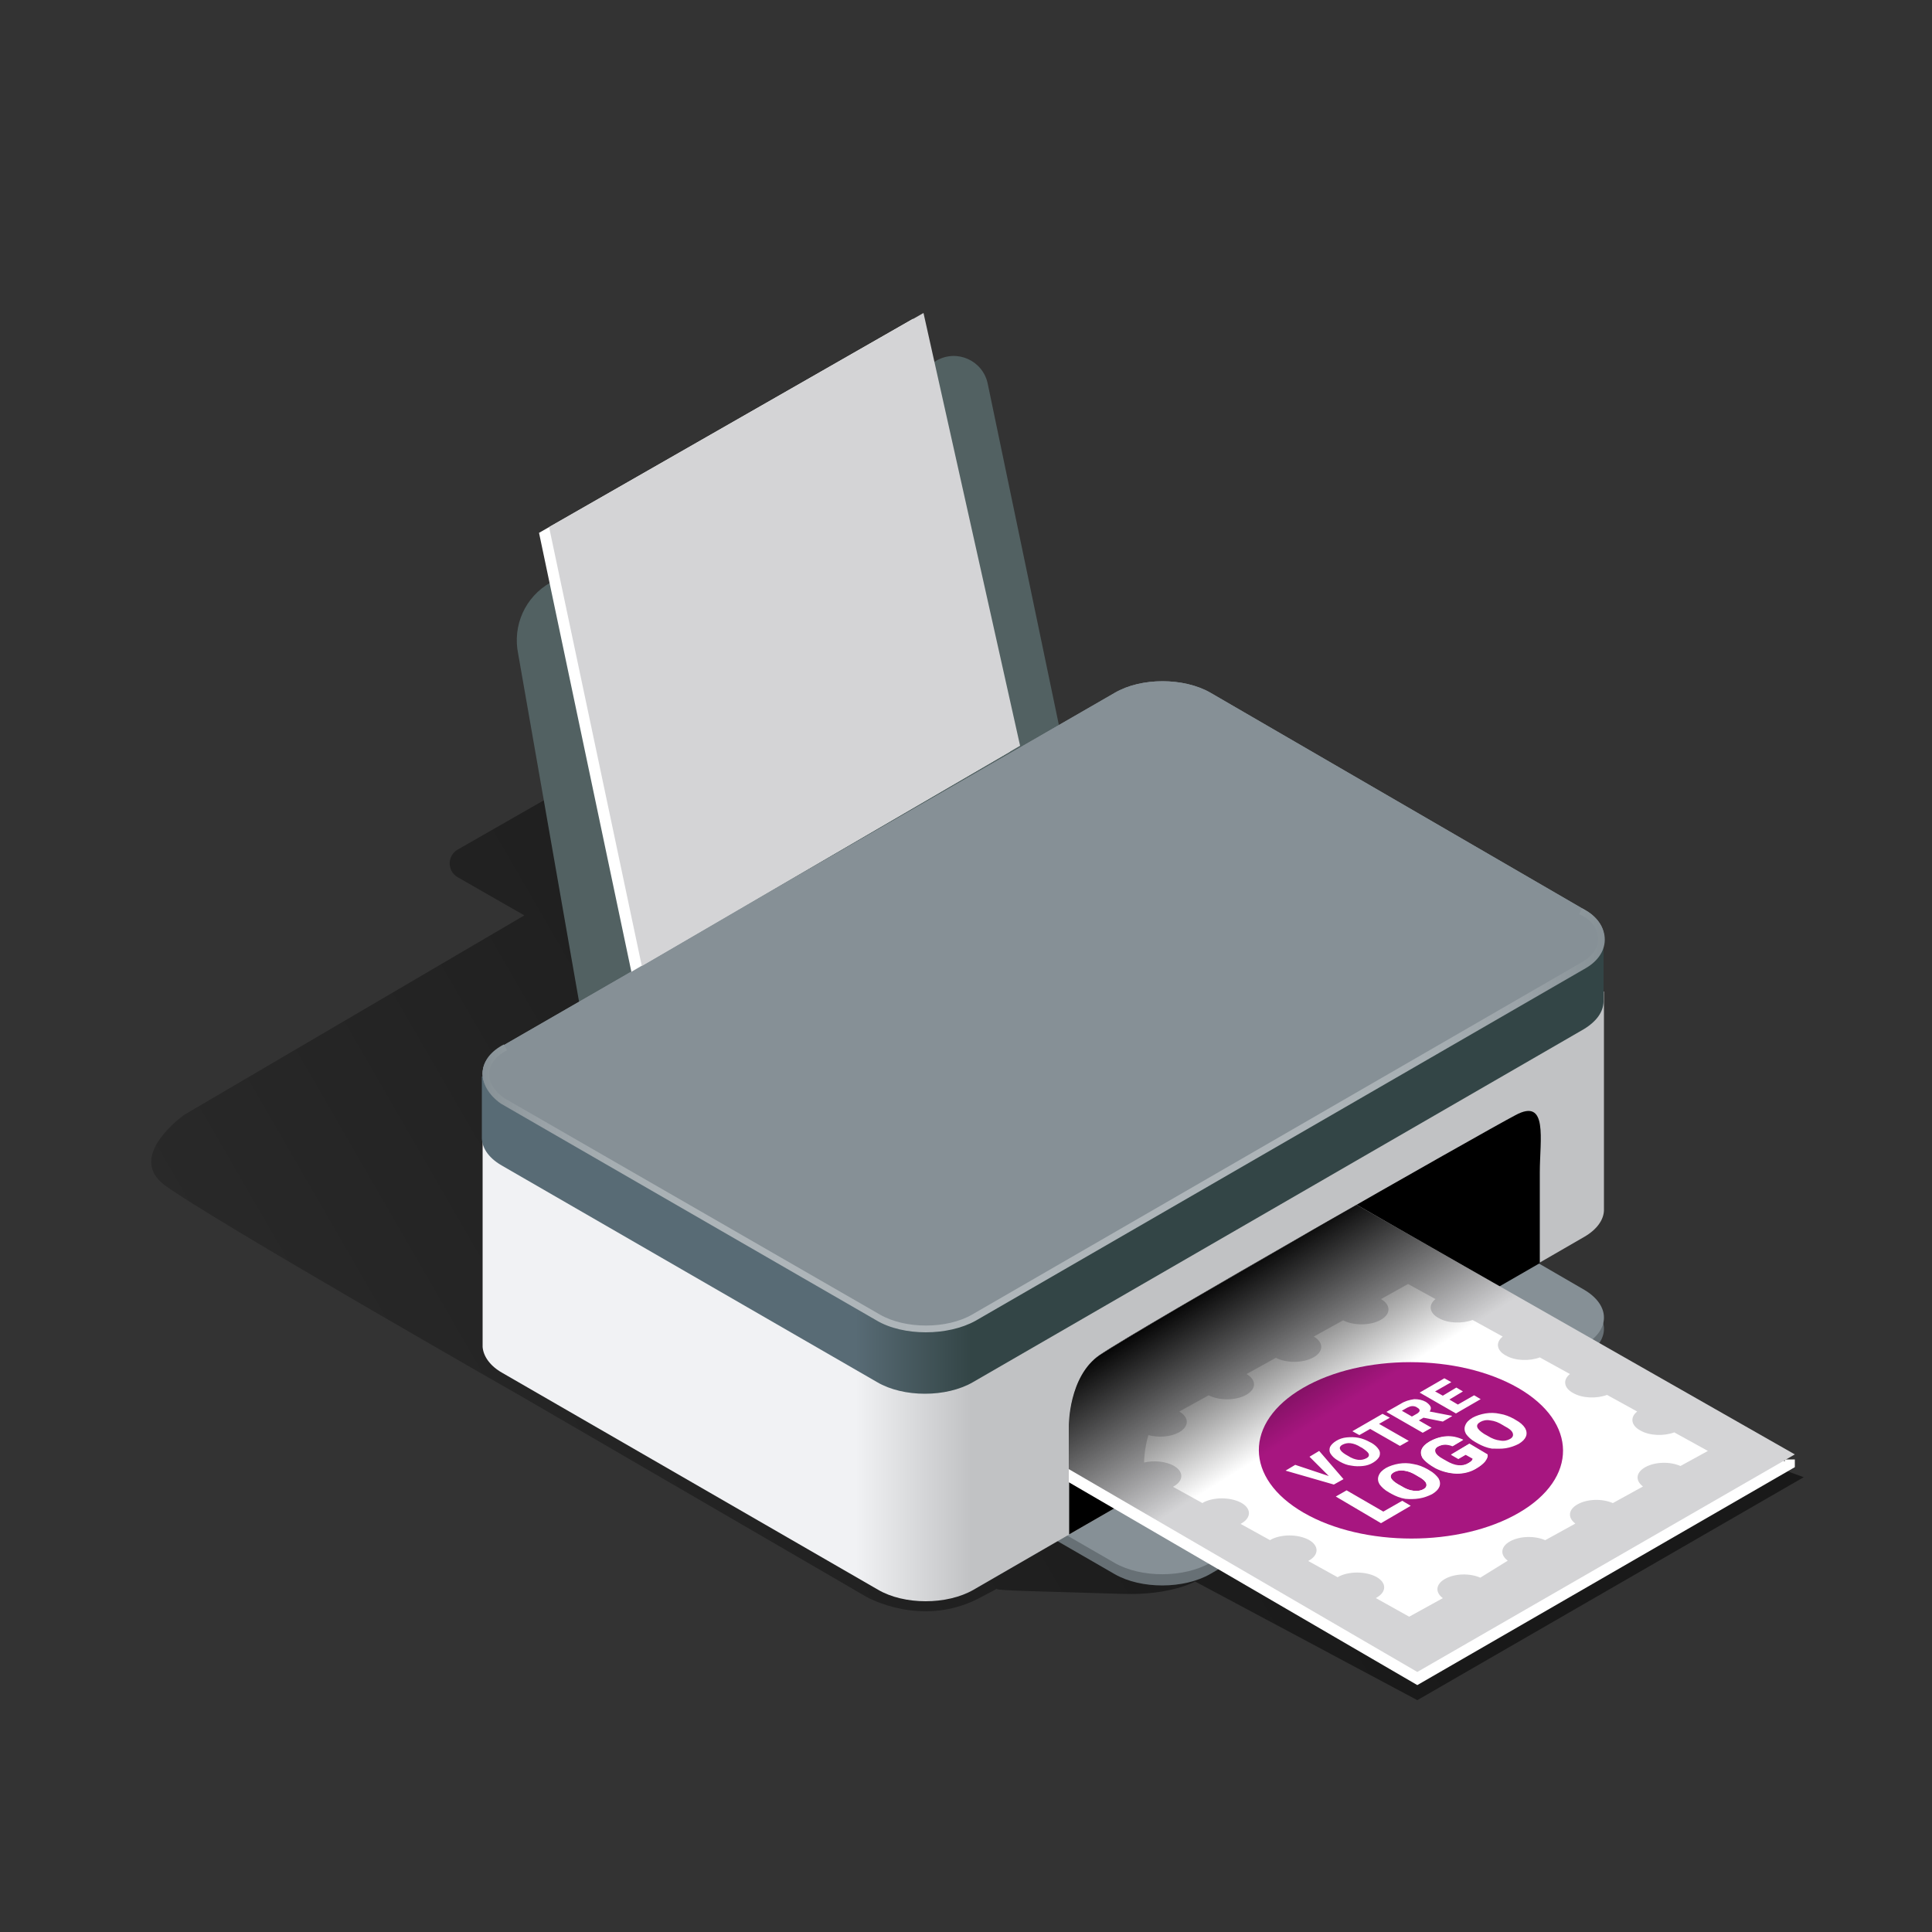 <svg width="160" height="160" viewBox="0 0 160 160" fill="none" xmlns="http://www.w3.org/2000/svg">
<rect x="0" y="0" width="160" height="160" fill="#333333" stroke="none"/>
<path d="M144.48 120.544L48.544 73.344L46.72 74.016L45.888 65.792L37.888 70.368C37.024 70.88 37.024 72.128 37.888 72.64L43.424 75.808L15.264 92.32C15.264 92.32 10.4 95.744 13.632 98.144C17.28 100.864 43.52 115.84 43.52 115.84L71.776 132.256C71.776 132.256 76.192 134.784 80.896 132.448C82.08 131.84 82.592 131.552 82.592 131.552C82.08 131.744 86.208 131.776 92.992 132C96.928 132.128 98.976 130.976 98.976 130.976L117.376 140.8L149.376 122.336L144.48 120.544Z" fill="url(#paint0_linear_9105_1453)"/>
<path d="M86.688 64.864L52.16 84.736C50.464 85.696 48.352 84.736 47.936 82.848L42.912 54.144C42.432 51.808 43.488 49.44 45.568 48.256L77.568 29.856C79.264 28.896 81.376 29.856 81.792 31.744L88.064 61.824C88.32 63.008 87.744 64.256 86.688 64.864Z" fill="#526162"/>
<path d="M92.32 130.368L61.216 112.416C59.04 111.136 59.04 109.088 61.216 107.84L92.32 89.792C94.496 88.512 98.048 88.512 100.256 89.792L131.2 107.744C133.376 109.024 133.376 111.072 131.2 112.32L100.256 130.336C98.048 131.616 94.496 131.616 92.32 130.368Z" fill="#677075"/>
<path d="M92.32 129.44L61.216 111.488C59.04 110.208 59.04 108.16 61.216 106.912L92.32 88.864C94.496 87.584 98.048 87.584 100.256 88.864L131.2 106.816C133.376 108.096 133.376 110.144 131.2 111.392L100.256 129.408C98.048 130.688 94.496 130.688 92.32 129.44Z" fill="#869096"/>
<path d="M132.832 100.096C132.832 100.064 132.832 100.064 132.832 100.032V82.112H132.608V82.304H104.416L100.256 79.904C98.08 78.624 94.528 78.624 92.32 79.904L67.744 94.08H39.968V111.552C40.032 112.32 40.576 113.12 41.6 113.696L72.704 131.648C74.88 132.928 78.432 132.928 80.64 131.648L131.2 102.432C132.256 101.824 132.8 101.024 132.832 100.256V100.096Z" fill="url(#paint1_linear_9105_1453)"/>
<path d="M132.8 82.976C132.8 82.912 132.8 82.88 132.8 82.816V77.792H126.304L100.192 62.656C98.016 61.376 94.464 61.376 92.256 62.656L44.864 89.984V89.152H39.904V94.112C39.872 94.976 40.384 95.84 41.536 96.512L72.64 114.464C74.816 115.744 78.368 115.744 80.576 114.464L131.136 85.248C132.256 84.576 132.768 83.776 132.8 82.976Z" fill="url(#paint2_linear_9105_1453)"/>
<path d="M72.704 109.152L41.6 91.2C39.424 89.92 39.424 87.872 41.6 86.624L92.32 57.376C94.496 56.096 98.048 56.096 100.256 57.376L131.2 75.328C133.376 76.608 133.376 78.656 131.2 79.904L80.64 109.12C78.432 110.4 74.912 110.4 72.704 109.152Z" fill="#869096"/>
<path d="M72.704 109.152L41.6 91.2C39.424 89.92 39.424 87.872 41.6 86.624L92.32 57.376C94.496 56.096 98.048 56.096 100.256 57.376L131.2 75.328C133.376 76.608 133.376 78.656 131.2 79.904L80.64 109.12C78.432 110.4 74.912 110.4 72.704 109.152Z" fill="#869096"/>
<path d="M76.672 110.336C75.2 110.336 73.696 110.016 72.576 109.344L41.472 91.392C40.48 90.688 39.904 89.728 39.968 88.768C40.032 87.84 40.672 87.04 41.728 86.496L41.984 86.976C41.088 87.424 40.576 88.096 40.512 88.832C40.448 89.6 40.928 90.368 41.76 90.944L72.864 108.864C74.976 110.08 78.4 110.08 80.512 108.864L131.072 79.648C131.936 79.136 132.384 78.432 132.352 77.664C132.288 76.832 131.712 76.096 130.784 75.712L131.008 75.232C132.096 75.712 132.832 76.64 132.896 77.664C132.96 78.656 132.384 79.552 131.36 80.16L80.8 109.376C79.648 110.016 78.144 110.336 76.672 110.336Z" fill="url(#paint3_linear_9105_1453)"/>
<path d="M88.544 127.072V118.08C88.544 118.08 88.512 113.952 91.104 112.192C94.496 109.888 122.752 93.792 125.504 92.352C128.224 90.88 127.52 94.368 127.52 97.088C127.52 99.808 127.52 104.608 127.52 104.608L88.544 127.072Z" fill="black"/>
<path d="M147.808 120.864V121.024L119.744 104.672L90.048 122.4V122.336L88.512 121.632V122.752L117.376 139.552L148.64 121.504V120.864H147.808Z" fill="white"/>
<path d="M117.376 138.464L148.64 120.448L112.352 99.776C110.784 100.672 109.184 101.568 107.616 102.496L98.272 107.904C94.72 109.984 92 111.616 91.072 112.224C88.48 113.984 88.512 118.112 88.512 118.112V121.664L117.376 138.464Z" fill="url(#paint4_linear_9105_1453)"/>
<path d="M52.288 80.48L44.64 44.128L75.616 26.4L83.648 62.24L52.288 80.48Z" fill="white"/>
<path d="M53.152 80L45.472 43.648L76.48 25.92L84.48 61.76L53.152 80Z" fill="url(#paint5_linear_9105_1453)"/>
<path d="M124.864 129.248C124.224 128.768 124.256 128.096 125.056 127.648C125.856 127.2 127.104 127.168 127.968 127.552L130.464 126.176C129.824 125.696 129.856 125.024 130.656 124.576C131.456 124.128 132.704 124.096 133.568 124.48L136.064 123.104C135.424 122.624 135.456 121.952 136.256 121.504C137.056 121.056 138.304 121.024 139.168 121.408L141.44 120.16L138.656 118.624C137.792 118.944 136.608 118.912 135.84 118.464C135.072 118.048 134.976 117.376 135.584 116.896L133.088 115.52C132.224 115.84 131.04 115.808 130.272 115.36C129.504 114.944 129.408 114.272 130.016 113.792L127.52 112.416C126.656 112.736 125.472 112.704 124.704 112.256C123.936 111.84 123.84 111.168 124.448 110.688L121.952 109.312C121.088 109.632 119.904 109.6 119.136 109.152C118.368 108.736 118.272 108.064 118.88 107.584L116.608 106.336L114.368 107.584C115.2 108.064 115.2 108.832 114.336 109.312C113.472 109.792 112.096 109.792 111.232 109.344L108.8 110.688C109.632 111.168 109.632 111.936 108.768 112.416C107.904 112.896 106.528 112.896 105.664 112.448L103.232 113.792C104.064 114.272 104.064 115.04 103.2 115.52C102.336 116 100.96 116 100.096 115.552L97.664 116.896C98.496 117.376 98.496 118.144 97.632 118.624C96.928 119.008 95.936 119.072 95.104 118.848C94.752 120.032 94.752 121.056 94.752 121.056V121.12C95.552 120.928 96.544 121.024 97.184 121.376C98.048 121.856 98.048 122.624 97.184 123.104C97.184 123.104 97.152 123.104 97.152 123.136L99.584 124.48C99.584 124.48 99.616 124.48 99.616 124.448C100.48 123.968 101.888 123.968 102.784 124.448C103.648 124.928 103.648 125.696 102.784 126.176C102.784 126.176 102.752 126.176 102.752 126.208L105.184 127.552C105.184 127.552 105.216 127.552 105.216 127.52C106.08 127.04 107.488 127.04 108.384 127.52C109.248 128 109.248 128.768 108.384 129.248C108.384 129.248 108.352 129.248 108.352 129.28L110.784 130.624C110.784 130.624 110.816 130.624 110.816 130.592C111.68 130.112 113.088 130.112 113.984 130.592C114.848 131.072 114.848 131.84 113.984 132.32C113.984 132.32 113.952 132.32 113.952 132.352L116.704 133.888L119.488 132.352C118.848 131.872 118.88 131.2 119.68 130.752C120.48 130.304 121.728 130.272 122.592 130.656L124.864 129.248Z" fill="white"/>
<path d="M114.208 120.608C114.144 120.8 113.952 120.96 113.696 121.12C113.44 121.28 113.152 121.376 112.832 121.408C112.512 121.44 112.192 121.44 111.872 121.376C111.552 121.312 111.232 121.216 110.944 121.056L110.784 120.96C110.496 120.8 110.272 120.608 110.176 120.416C110.048 120.224 110.048 120.032 110.112 119.84C110.176 119.648 110.368 119.488 110.624 119.328C110.88 119.168 111.168 119.072 111.488 119.04C111.808 119.008 112.128 119.008 112.48 119.072C112.8 119.136 113.12 119.264 113.408 119.424L113.536 119.488C113.824 119.648 114.048 119.84 114.144 120.032C114.272 120.224 114.272 120.416 114.208 120.608ZM112.48 120.896C112.736 120.928 112.96 120.896 113.152 120.768C113.344 120.672 113.408 120.544 113.344 120.384C113.28 120.224 113.12 120.064 112.832 119.904L112.704 119.84C112.416 119.68 112.128 119.552 111.872 119.52C111.616 119.488 111.392 119.52 111.2 119.648C110.848 119.872 110.912 120.128 111.456 120.448L111.68 120.576C111.936 120.736 112.224 120.864 112.48 120.896Z" fill="white"/>
<path d="M115.072 117.44L114.176 117.952L116.608 119.36L115.904 119.776L113.44 118.368L112.576 118.88L112 118.56L114.496 117.088L115.072 117.44Z" fill="white"/>
<path d="M113.344 120.384C113.408 120.544 113.344 120.672 113.152 120.768C112.96 120.864 112.736 120.928 112.48 120.896C112.224 120.864 111.936 120.768 111.648 120.576L111.424 120.448C110.912 120.128 110.816 119.84 111.168 119.648C111.36 119.552 111.584 119.488 111.84 119.52C112.096 119.552 112.384 119.648 112.672 119.84L112.8 119.904C113.088 120.096 113.28 120.256 113.344 120.384Z" fill="#A71680"/>
<path d="M109.248 120.16L111.232 122.496L110.464 122.944L106.464 121.792L107.264 121.312L110.048 122.24L108.448 120.64L109.248 120.16Z" fill="white"/>
<path d="M126.4 118.944C126.304 119.168 126.112 119.392 125.792 119.552C125.472 119.744 125.12 119.872 124.736 119.904C124.352 119.968 123.936 119.968 123.552 119.872C123.136 119.808 122.752 119.648 122.4 119.456L122.176 119.328C121.824 119.104 121.568 118.88 121.408 118.656C121.248 118.432 121.248 118.176 121.344 117.952C121.44 117.728 121.664 117.504 121.952 117.312C122.272 117.12 122.624 117.024 123.008 116.96C123.392 116.896 123.808 116.928 124.224 116.992C124.64 117.088 125.024 117.216 125.376 117.408L125.536 117.504C125.888 117.728 126.144 117.952 126.304 118.176C126.464 118.496 126.496 118.72 126.4 118.944ZM124.224 119.296C124.544 119.328 124.832 119.296 125.056 119.168C125.28 119.04 125.344 118.88 125.28 118.688C125.216 118.496 124.992 118.304 124.64 118.112L124.48 118.016C124.096 117.792 123.776 117.664 123.456 117.632C123.136 117.6 122.88 117.632 122.624 117.76C122.176 118.016 122.272 118.368 122.944 118.752L123.232 118.912C123.584 119.136 123.904 119.264 124.224 119.296Z" fill="white"/>
<path d="M120.192 114.464L118.848 115.232L119.456 115.616L120.608 114.944L121.152 115.264L120 115.904L120.736 116.32L122.08 115.552L122.624 115.872L120.576 117.056L117.568 115.328L119.616 114.144L120.192 114.464Z" fill="white"/>
<path d="M119.456 117.728L117.856 117.408L117.472 117.632L118.528 118.24L117.792 118.656L114.784 116.928L115.968 116.256C116.32 116.064 116.672 115.936 117.024 115.904C117.376 115.872 117.696 115.936 117.984 116.128C118.208 116.256 118.336 116.384 118.368 116.512C118.432 116.64 118.4 116.768 118.304 116.928L120.128 117.28L120.16 117.312L119.456 117.728ZM116.928 117.312L117.376 117.056C117.504 116.992 117.568 116.896 117.568 116.8C117.568 116.704 117.504 116.64 117.376 116.576C117.248 116.512 117.12 116.448 116.96 116.448C116.832 116.448 116.672 116.48 116.544 116.576L116.096 116.832L116.928 117.312Z" fill="white"/>
<path d="M117.376 116.576C117.504 116.64 117.568 116.736 117.568 116.8C117.568 116.896 117.504 116.96 117.376 117.056L116.928 117.312L116.096 116.832L116.544 116.576C116.672 116.512 116.832 116.448 116.96 116.448C117.12 116.448 117.248 116.48 117.376 116.576Z" fill="#A71680"/>
<path d="M125.28 118.688C125.344 118.88 125.28 119.04 125.056 119.168C124.832 119.296 124.544 119.36 124.224 119.296C123.904 119.264 123.552 119.136 123.2 118.912L122.912 118.752C122.272 118.336 122.144 118.016 122.592 117.76C122.816 117.632 123.104 117.568 123.424 117.632C123.744 117.664 124.096 117.792 124.448 118.016L124.608 118.112C124.992 118.304 125.216 118.496 125.28 118.688Z" fill="#A71680"/>
<path d="M118.112 122.848C118.176 123.04 118.112 123.2 117.888 123.328C117.664 123.456 117.376 123.52 117.056 123.456C116.736 123.424 116.384 123.296 116.032 123.072L115.744 122.912C115.104 122.496 114.976 122.176 115.424 121.92C115.648 121.792 115.936 121.728 116.256 121.792C116.576 121.824 116.928 121.952 117.28 122.176L117.44 122.272C117.824 122.464 118.048 122.688 118.112 122.848Z" fill="#A71680"/>
<path d="M119.232 123.104C119.136 123.328 118.944 123.552 118.624 123.712C118.304 123.904 117.952 124.032 117.568 124.064C117.184 124.128 116.768 124.128 116.352 124.032C115.936 123.968 115.552 123.808 115.2 123.616L114.976 123.488C114.624 123.264 114.368 123.04 114.208 122.816C114.048 122.592 114.048 122.336 114.144 122.112C114.24 121.888 114.464 121.664 114.752 121.472C115.072 121.28 115.424 121.184 115.808 121.12C116.192 121.056 116.608 121.088 117.024 121.152C117.44 121.248 117.824 121.376 118.176 121.568L118.336 121.664C118.688 121.888 118.944 122.112 119.104 122.336C119.296 122.656 119.328 122.88 119.232 123.104ZM117.056 123.456C117.376 123.488 117.664 123.456 117.888 123.328C118.112 123.2 118.176 123.04 118.112 122.848C118.048 122.656 117.824 122.464 117.472 122.272L117.312 122.176C116.928 121.952 116.608 121.824 116.288 121.792C115.968 121.76 115.712 121.792 115.456 121.92C115.008 122.176 115.104 122.528 115.776 122.912L116.064 123.072C116.416 123.296 116.736 123.424 117.056 123.456Z" fill="white"/>
<path d="M116.8 124.704L114.368 126.144L110.624 123.968L111.52 123.456L114.56 125.216L116.128 124.32L116.8 124.704Z" fill="white"/>
<path d="M125.728 114.944C130.656 117.792 130.688 122.432 125.792 125.28C120.896 128.128 112.896 128.128 107.968 125.28C103.04 122.432 103.008 117.792 107.904 114.944C112.8 112.096 120.768 112.096 125.728 114.944ZM117.536 124.096C117.92 124.032 118.272 123.904 118.592 123.744C118.912 123.552 119.104 123.36 119.2 123.136C119.296 122.912 119.264 122.656 119.136 122.432C118.976 122.208 118.72 121.952 118.368 121.76L118.208 121.664C117.856 121.472 117.472 121.312 117.056 121.248C116.64 121.152 116.224 121.152 115.84 121.216C115.456 121.28 115.072 121.408 114.784 121.568C114.464 121.76 114.272 121.952 114.176 122.208C114.08 122.432 114.112 122.688 114.24 122.912C114.4 123.136 114.656 123.392 115.008 123.584L115.232 123.712C115.584 123.904 115.968 124.064 116.384 124.128C116.736 124.16 117.152 124.16 117.536 124.096ZM124.704 119.936C125.088 119.872 125.44 119.744 125.76 119.584C126.08 119.392 126.272 119.2 126.368 118.976C126.464 118.752 126.432 118.496 126.304 118.272C126.144 118.016 125.888 117.792 125.536 117.6L125.376 117.504C125.024 117.312 124.64 117.152 124.224 117.088C123.808 116.992 123.392 116.992 123.008 117.056C122.624 117.12 122.24 117.248 121.952 117.408C121.632 117.6 121.44 117.792 121.344 118.048C121.248 118.272 121.28 118.528 121.408 118.752C121.568 118.976 121.824 119.232 122.176 119.424L122.4 119.552C122.752 119.744 123.136 119.904 123.552 119.968C123.904 119.968 124.32 120 124.704 119.936ZM120.64 122.048C121.216 122.048 121.76 121.92 122.24 121.632C122.56 121.44 122.784 121.248 122.976 121.056C123.136 120.832 123.232 120.672 123.2 120.48L121.664 119.584L120.16 120.48L120.768 120.832L121.376 120.48L121.952 120.8C121.952 120.928 121.824 121.056 121.6 121.184C121.344 121.344 121.024 121.408 120.736 121.376C120.416 121.344 120.064 121.216 119.712 120.992L119.488 120.864C119.136 120.672 118.912 120.448 118.848 120.288C118.784 120.096 118.848 119.936 119.072 119.808C119.264 119.712 119.456 119.648 119.648 119.648C119.84 119.648 120.064 119.68 120.288 119.776L121.152 119.264C120.672 119.04 120.224 118.944 119.744 118.976C119.264 119.008 118.816 119.136 118.336 119.424C118.016 119.616 117.824 119.808 117.728 120.032C117.632 120.256 117.664 120.48 117.792 120.736C117.952 120.96 118.208 121.184 118.56 121.408L118.88 121.6C119.456 121.888 120.032 122.016 120.64 122.048ZM114.368 126.144L116.832 124.704L116.128 124.288L114.56 125.184L111.52 123.424L110.624 123.936L114.368 126.144ZM110.464 122.944L111.264 122.496L109.248 120.16L108.448 120.64L110.048 122.24L107.264 121.312L106.464 121.792L110.464 122.944ZM112.864 121.408C113.184 121.376 113.472 121.28 113.728 121.12C113.984 120.96 114.144 120.8 114.24 120.608C114.304 120.416 114.304 120.224 114.176 120.032C114.048 119.84 113.856 119.648 113.568 119.488L113.44 119.424C113.152 119.264 112.832 119.136 112.512 119.072C112.192 119.008 111.84 119.008 111.52 119.04C111.2 119.072 110.912 119.168 110.656 119.328C110.4 119.488 110.24 119.648 110.144 119.84C110.08 120.032 110.08 120.224 110.208 120.416C110.336 120.608 110.528 120.8 110.816 120.96L110.976 121.056C111.264 121.216 111.584 121.344 111.904 121.376C112.224 121.44 112.544 121.44 112.864 121.408ZM114.496 117.088L112 118.528L112.576 118.848L113.472 118.336L115.936 119.744L116.672 119.328L114.208 117.92L115.104 117.408L114.496 117.088ZM116 116.256L114.816 116.928L117.824 118.656L118.56 118.24L117.504 117.632L117.888 117.408L119.488 117.728L120.256 117.28L120.224 117.248L118.4 116.896C118.496 116.736 118.528 116.608 118.464 116.48C118.4 116.352 118.272 116.224 118.08 116.096C117.792 115.936 117.472 115.872 117.12 115.872C116.704 115.936 116.352 116.032 116 116.256ZM119.616 114.144L117.568 115.328L120.576 117.056L122.624 115.872L122.08 115.552L120.736 116.32L120.032 115.904L121.152 115.232L120.608 114.912L119.488 115.584L118.848 115.232L120.192 114.464L119.616 114.144Z" fill="#A71680"/>
<path d="M123.2 120.448C123.2 120.608 123.136 120.8 122.976 121.024C122.816 121.248 122.56 121.44 122.24 121.6C121.76 121.888 121.216 122.016 120.64 122.016C120.064 122.016 119.488 121.856 118.912 121.568L118.592 121.376C118.24 121.152 117.984 120.928 117.824 120.704C117.664 120.48 117.664 120.256 117.76 120C117.856 119.776 118.048 119.584 118.368 119.392C118.816 119.136 119.296 118.976 119.776 118.944C120.256 118.912 120.704 119.008 121.184 119.232L120.32 119.744C120.096 119.648 119.872 119.584 119.68 119.616C119.488 119.616 119.296 119.68 119.104 119.776C118.88 119.904 118.816 120.064 118.88 120.256C118.944 120.448 119.168 120.64 119.52 120.832L119.744 120.96C120.128 121.184 120.448 121.312 120.768 121.344C121.088 121.376 121.376 121.312 121.632 121.152C121.856 121.024 121.984 120.896 121.984 120.768L121.408 120.448L120.8 120.8L120.192 120.448L121.696 119.552L123.2 120.448Z" fill="white"/>
<path d="M117.376 138.464L148.64 120.448L112.352 99.776C110.784 100.672 109.184 101.568 107.616 102.496L98.272 107.904C94.72 109.984 92 111.616 91.072 112.224C88.48 113.984 88.512 118.112 88.512 118.112V121.664L117.376 138.464Z" fill="url(#paint6_linear_9105_1453)"/>
<defs>
<linearGradient id="paint0_linear_9105_1453" x1="32.583" y1="131.55" x2="124.156" y2="78.68" gradientUnits="userSpaceOnUse">
<stop stop-opacity="0.2"/>
<stop offset="0.672" stop-opacity="0.5"/>
</linearGradient>
<linearGradient id="paint1_linear_9105_1453" x1="39.949" y1="105.771" x2="132.818" y2="105.771" gradientUnits="userSpaceOnUse">
<stop offset="0.333" stop-color="#F1F2F4"/>
<stop offset="0.436" stop-color="#C1C2C4"/>
</linearGradient>
<linearGradient id="paint2_linear_9105_1453" x1="39.949" y1="88.543" x2="132.818" y2="88.543" gradientUnits="userSpaceOnUse">
<stop offset="0.333" stop-color="#586B75"/>
<stop offset="0.436" stop-color="#334546"/>
</linearGradient>
<linearGradient id="paint3_linear_9105_1453" x1="39.96" y1="92.793" x2="132.861" y2="92.793" gradientUnits="userSpaceOnUse">
<stop stop-color="#869096"/>
<stop offset="0.009" stop-color="#8A9499"/>
<stop offset="0.057" stop-color="#9BA3A8"/>
<stop offset="0.117" stop-color="#A6AEB2"/>
<stop offset="0.202" stop-color="#ADB4B8"/>
<stop offset="0.436" stop-color="#AFB6BA"/>
<stop offset="0.74" stop-color="#ADB4B8"/>
<stop offset="0.849" stop-color="#A6AEB2"/>
<stop offset="0.926" stop-color="#9BA3A8"/>
<stop offset="0.989" stop-color="#8A9499"/>
<stop offset="1" stop-color="#869096"/>
</linearGradient>
<linearGradient id="paint4_linear_9105_1453" x1="106.146" y1="101.067" x2="137.628" y2="151.575" gradientUnits="userSpaceOnUse">
<stop offset="0.264" stop-color="#D4D4D6"/>
<stop offset="0.539" stop-color="#D4D4D6"/>
</linearGradient>
<linearGradient id="paint5_linear_9105_1453" x1="54.476" y1="36.384" x2="84.752" y2="84.957" gradientUnits="userSpaceOnUse">
<stop offset="0.264" stop-color="#D4D4D6"/>
<stop offset="0.539" stop-color="#D4D4D6"/>
</linearGradient>
<linearGradient id="paint6_linear_9105_1453" x1="106.146" y1="101.067" x2="137.628" y2="151.575" gradientUnits="userSpaceOnUse">
<stop offset="0.018"/>
<stop offset="0.264" stop-opacity="0"/>
</linearGradient>
</defs>
</svg>
